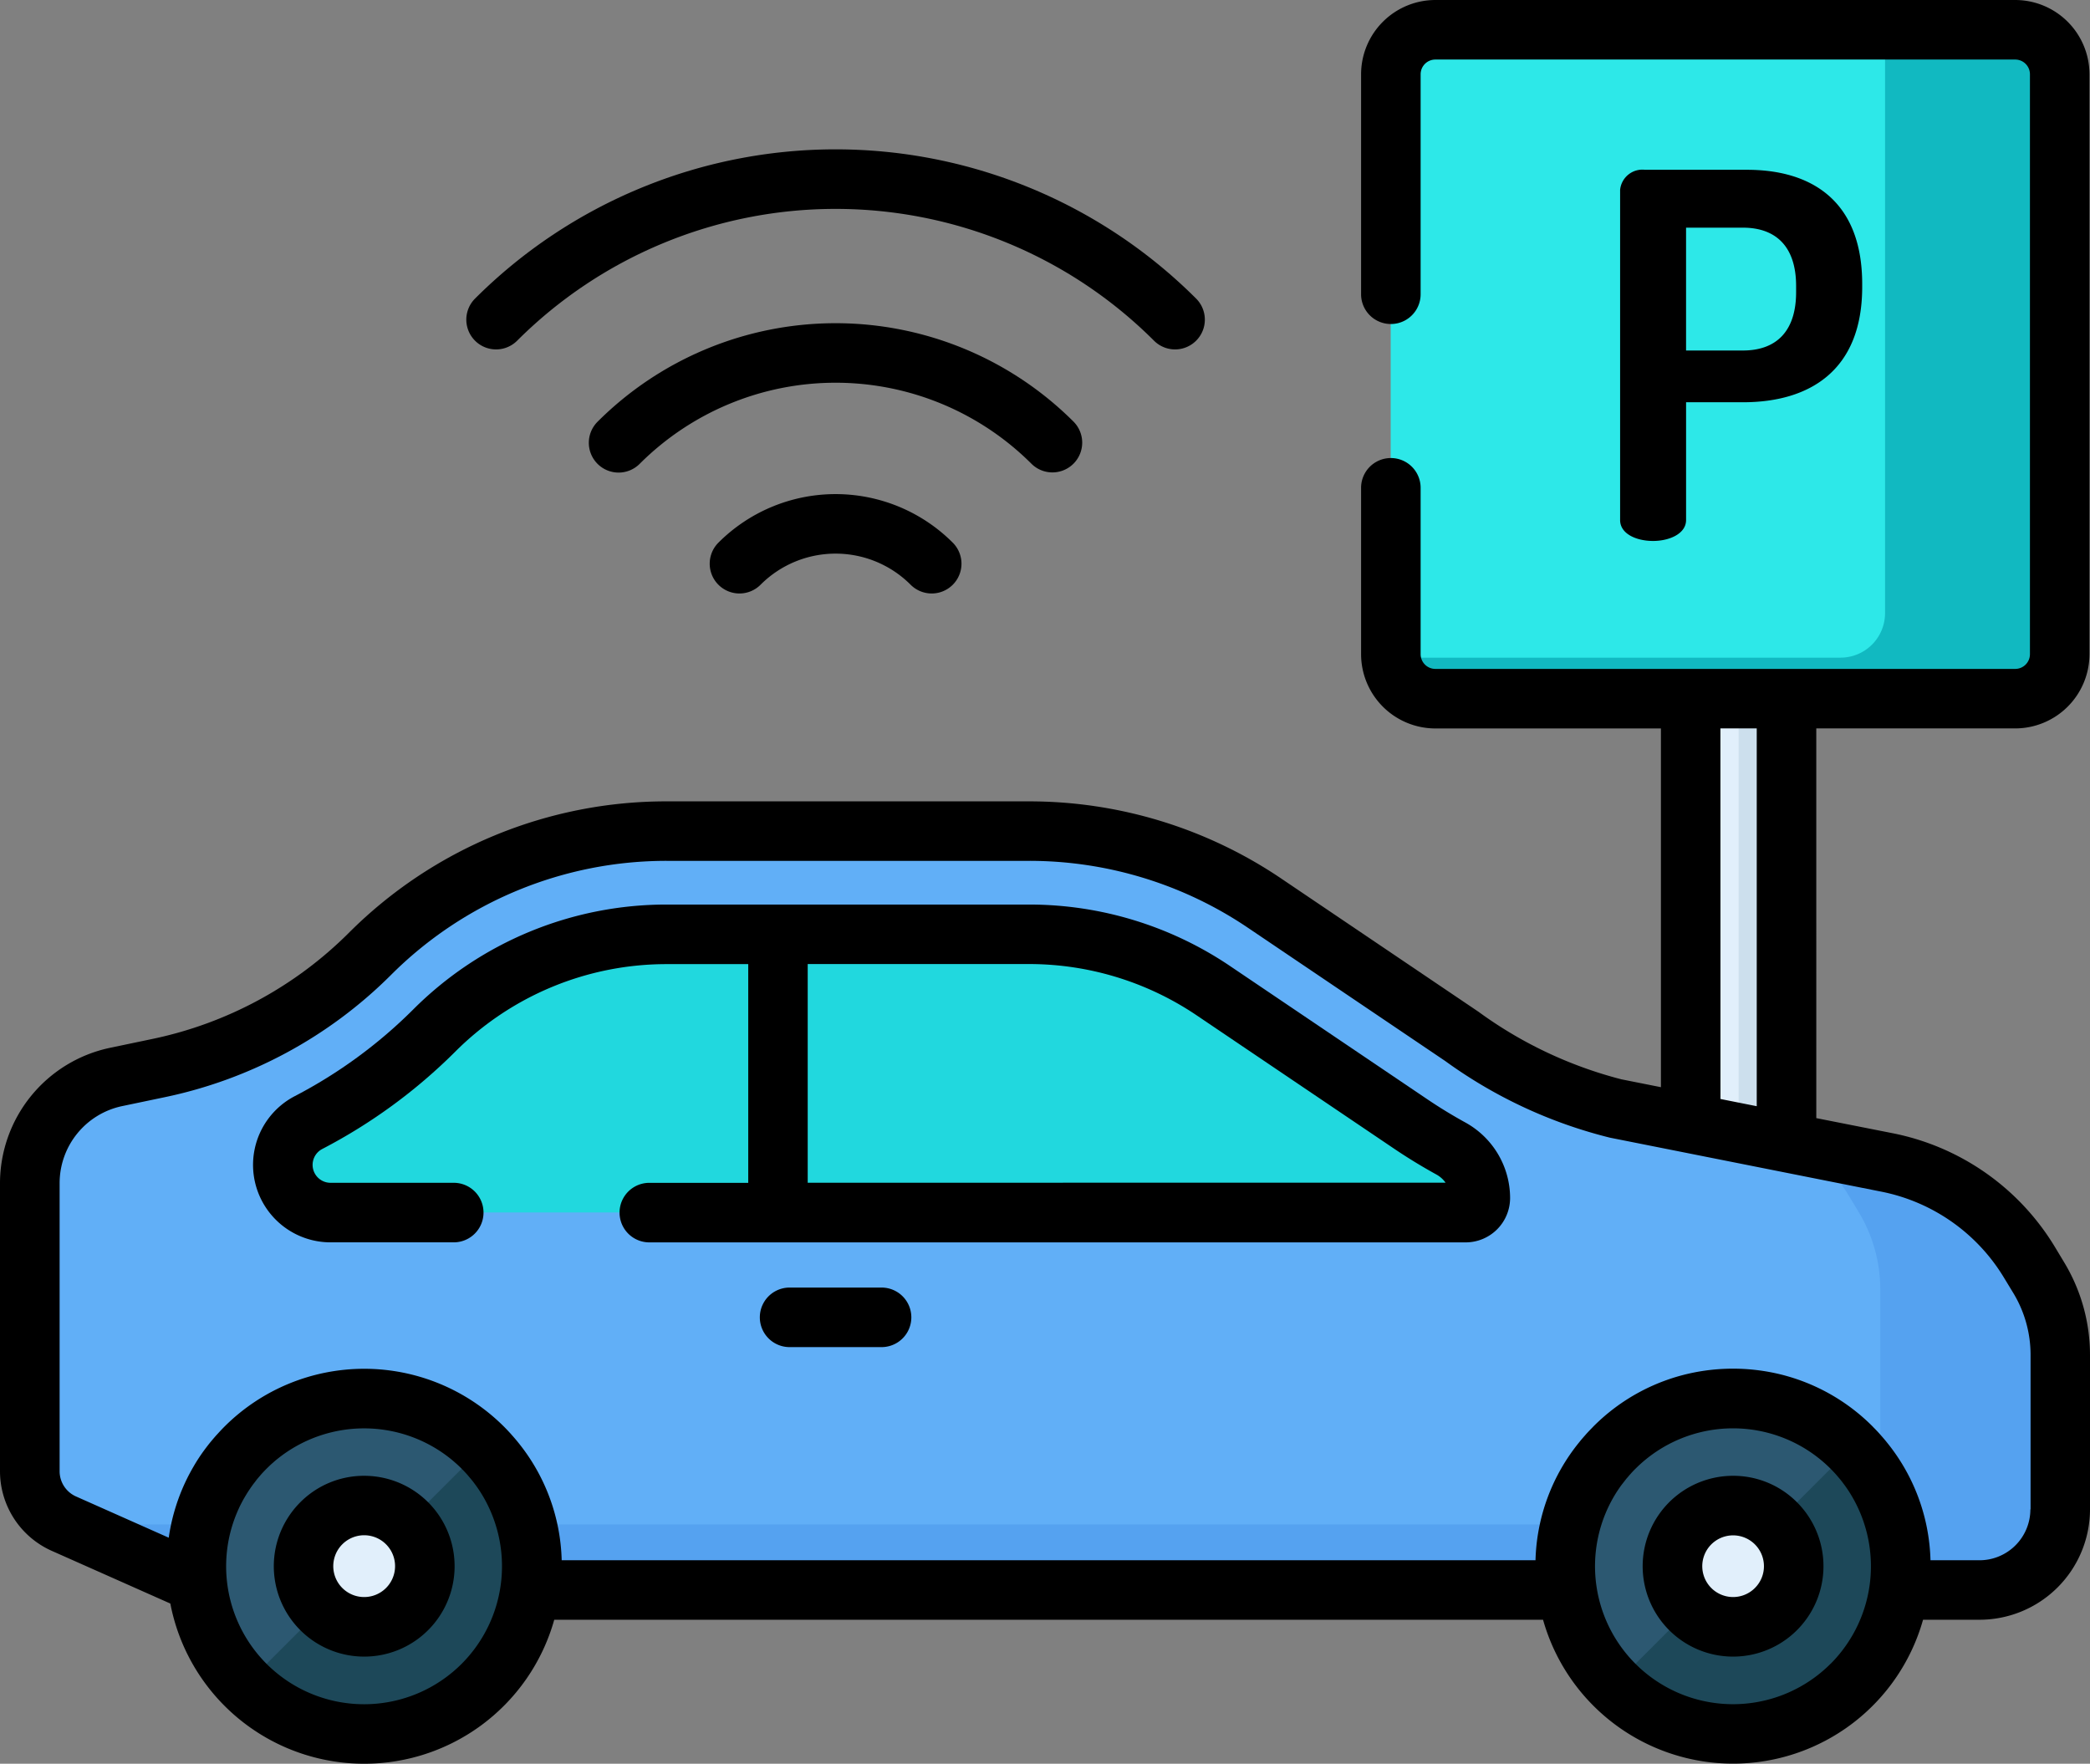 <svg xmlns="http://www.w3.org/2000/svg" width="110" height="92.825" viewBox="0 0 110 92.825"><rect x="0" y="0" width="110" height="92.825" fill="#808080" stroke="none"/><defs><style>.a{fill:#e1effb;}.b{fill:#ccdfed;}.c{fill:#2de8e8;}.d{fill:#11b9c1;}.e{fill:#61aff7;}.f{fill:#55a2f0;}.g{fill:#21d8de;}.h{fill:#2c5871;}.i{fill:#1d4859;}</style></defs><g transform="translate(0 -39.97)"><rect class="a" width="5.043" height="61.999" transform="translate(88.986 69.228)"/><rect class="b" width="2.521" height="61.999" transform="translate(91.506 69.228)"/><g transform="translate(73.203 41.537)"><path class="c" d="M373.588,82.466H343.069a2.342,2.342,0,0,1-2.342-2.342V49.6a2.342,2.342,0,0,1,2.342-2.342h30.519a2.342,2.342,0,0,1,2.342,2.342V80.123A2.342,2.342,0,0,1,373.588,82.466Z" transform="translate(-340.727 -47.262)"/><path class="c" d="M373.589,47.263H343.07a2.342,2.342,0,0,0-2.342,2.342V80.124a2.342,2.342,0,0,0,2.342,2.342h30.519a2.342,2.342,0,0,0,2.342-2.342V49.605A2.342,2.342,0,0,0,373.589,47.263Z" transform="translate(-340.728 -47.263)"/></g><path class="d" d="M373.622,47.263h-6.86c0,.061.009.122.009.185V77.966a2.342,2.342,0,0,1-2.342,2.342H340.77a2.327,2.327,0,0,0,.173.713h0a2.331,2.331,0,0,0,.279.49l.019.025q.053.069.11.134l.024.027c.044.049.09.1.138.141l0,0q.075.07.157.133l.026.019q.066.05.135.095l.048.03q.063.038.127.073l.05.026q.08.041.165.075l.017.008c.062.025.125.046.189.066l.055.015c.047.013.094.025.142.035l.068.013q.07.013.142.021l.064.007c.069.006.138.01.208.01h30.519a2.342,2.342,0,0,0,2.342-2.342V49.605A2.342,2.342,0,0,0,373.622,47.263Z" transform="translate(-267.558 -5.726)"/><path d="M396.886,82.631a1.178,1.178,0,0,1,1.309-1.069h5.369c3.393,0,6.064,1.63,6.064,6.011v.16c0,4.381-2.752,6.064-6.277,6.064h-2.992v6.2c0,.721-.881,1.1-1.736,1.1-.881,0-1.736-.374-1.736-1.1V82.631Zm3.472,1.977v6.465h2.992c1.736,0,2.8-.988,2.8-3.072v-.321c0-2.084-1.068-3.072-2.8-3.072h-2.992Z" transform="translate(-311.618 -32.656)"/><path class="e" d="M7.294,262.078v15.177a3.019,3.019,0,0,0,1.793,2.759l6.961,3.094a4.623,4.623,0,0,0,1.878.4h91.991a4.244,4.244,0,0,0,4.244-4.244v-8.128a7.852,7.852,0,0,0-1.127-4.053l-.5-.822a11.3,11.3,0,0,0-7.477-5.252l-14.3-2.844a23.073,23.073,0,0,1-8.1-3.795l-10.365-7a22.2,22.2,0,0,0-12.425-3.8H40.85a22.2,22.2,0,0,0-15.665,6.471h0a22.194,22.194,0,0,1-11.115,6l-2.25.471A5.694,5.694,0,0,0,7.294,262.078Z" transform="translate(-5.727 -159.852)"/><path class="f" d="M119.9,327.787l-.495-.822a11.3,11.3,0,0,0-7.477-5.252l-4.19-.833a11.3,11.3,0,0,1,2.2,2.632l.495.822a7.853,7.853,0,0,1,1.127,4.053v8.128a4.244,4.244,0,0,1-4.244,4.244H16.046l6.873,3.055a4.623,4.623,0,0,0,1.878.4h91.991a4.244,4.244,0,0,0,4.244-4.244V331.84A7.853,7.853,0,0,0,119.9,327.787Z" transform="translate(-12.599 -220.558)"/><path class="g" d="M69.283,280.979a2.509,2.509,0,0,1,1.354-2.226,26.968,26.968,0,0,0,6.611-4.836,17.28,17.28,0,0,1,12.273-5.07h19.025a17.389,17.389,0,0,1,9.734,2.98l10.365,7q1.03.7,2.11,1.289a2.976,2.976,0,0,1,1.556,2.6h0a.769.769,0,0,1-.769.769H71.794a2.511,2.511,0,0,1-2.511-2.511Z" transform="translate(-54.398 -179.704)"/><g transform="translate(10.34 113.571)"><circle class="h" cx="8.828" cy="8.828" r="8.828" transform="translate(72.045)"/><circle class="h" cx="8.828" cy="8.828" r="8.828"/></g><path class="i" d="M72.651,407.071a8.829,8.829,0,0,0,0-12.486L60.165,407.071A8.829,8.829,0,0,0,72.651,407.071Z" transform="translate(-47.239 -278.428)"/><circle class="a" cx="3.19" cy="3.19" r="3.19" transform="translate(15.978 119.209)"/><path class="i" d="M407.992,407.071a8.829,8.829,0,0,0,0-12.486l-12.486,12.486A8.829,8.829,0,0,0,407.992,407.071Z" transform="translate(-310.534 -278.428)"/><circle class="a" cx="3.19" cy="3.19" r="3.19" transform="translate(88.023 119.209)"/><path d="M116.873,86.634a23.715,23.715,0,0,1,33.538,0,1.567,1.567,0,0,0,2.216-2.216,26.849,26.849,0,0,0-37.97,0,1.567,1.567,0,0,0,2.216,2.216Z" transform="translate(-89.664 -28.724)"/><path d="M168.681,127a1.567,1.567,0,0,0,1.108-2.675,17.726,17.726,0,0,0-25.04,0,1.567,1.567,0,1,0,2.216,2.216,14.589,14.589,0,0,1,20.608,0A1.562,1.562,0,0,0,168.681,127Z" transform="translate(-113.29 -62.167)"/><path d="M174.362,163.556a1.567,1.567,0,1,0,2.216,2.216,5.581,5.581,0,0,1,7.883,0,1.567,1.567,0,1,0,2.216-2.216A8.718,8.718,0,0,0,174.362,163.556Z" transform="translate(-136.541 -95.035)"/><path d="M125.781,273.017c-.678-.373-1.347-.782-1.988-1.215l-10.365-7a18.887,18.887,0,0,0-10.612-3.248H83.792a18.837,18.837,0,0,0-13.379,5.527,25.4,25.4,0,0,1-6.227,4.556,4.077,4.077,0,0,0,1.879,7.695h6.486a1.567,1.567,0,0,0,0-3.134H66.065a.943.943,0,0,1-.435-1.779,28.523,28.523,0,0,0,6.995-5.117,15.722,15.722,0,0,1,11.167-4.613h4.259V276.2H82.845a1.567,1.567,0,0,0,0,3.134h42.968a2.339,2.339,0,0,0,2.336-2.336A4.546,4.546,0,0,0,125.781,273.017Zm-34.6,3.178v-11.51h11.631a15.766,15.766,0,0,1,8.857,2.711l10.365,7c.72.486,1.471.945,2.232,1.364a1.46,1.46,0,0,1,.487.432Z" transform="translate(-48.67 -173.977)"/><path d="M192.549,355.388h-4.84a1.567,1.567,0,0,0,0,3.134h4.84a1.567,1.567,0,1,0,0-3.134Z" transform="translate(-146.151 -247.653)"/><path d="M108.648,106.42l-.495-.822a12.9,12.9,0,0,0-8.513-5.981l-4.046-.8V78.307h10.47a3.914,3.914,0,0,0,3.909-3.909V43.879a3.914,3.914,0,0,0-3.909-3.909H75.545a3.914,3.914,0,0,0-3.909,3.909V55.456a1.567,1.567,0,0,0,3.134,0V43.879a.776.776,0,0,1,.775-.775h30.519a.776.776,0,0,1,.775.775V74.4a.776.776,0,0,1-.775.775H75.545a.776.776,0,0,1-.775-.775V65.644a1.567,1.567,0,1,0-3.134,0V74.4a3.914,3.914,0,0,0,3.909,3.909H87.417v18.88l-2.08-.414a22.094,22.094,0,0,1-7.524-3.557l-10.365-7a23.678,23.678,0,0,0-13.3-4.072H35.123a23.611,23.611,0,0,0-16.771,6.928,20.579,20.579,0,0,1-10.33,5.576l-2.25.471A7.292,7.292,0,0,0,0,102.226V117.4a4.59,4.59,0,0,0,2.723,4.191l6.242,2.774a10.39,10.39,0,0,0,20.206.853H81.213a10.389,10.389,0,0,0,20,0h2.973A5.817,5.817,0,0,0,110,119.409v-8.128A9.426,9.426,0,0,0,108.648,106.42Zm-18.1-28.113H92.46V98.19l-1.909-.38ZM24.3,127.535a7.261,7.261,0,0,1-11.741-8.15l.029-.065c.037-.079.076-.158.117-.236.019-.037.038-.074.058-.11.036-.068.074-.135.113-.2q.04-.069.082-.138c.036-.059.072-.118.11-.176s.069-.1.105-.156.07-.1.107-.153.086-.115.129-.171.067-.089.1-.133c.052-.064.105-.126.159-.188.031-.035.06-.072.092-.107q.12-.133.247-.261l.021-.022.049-.047c.072-.07.144-.14.218-.207l.059-.051c.073-.065.147-.13.223-.191l.022-.017a7.275,7.275,0,0,1,9.14.009l.009.007c.081.066.16.135.239.205l.043.037q.137.123.268.255c.095.095.186.192.274.29.039.043.076.088.113.132s.092.108.136.162.1.124.145.187l.079.106q.086.119.167.24l.027.041A7.274,7.274,0,0,1,24.3,127.535Zm72.046,0a7.262,7.262,0,0,1-11.212-9.111l.027-.04q.081-.122.168-.241c.026-.035.052-.07.078-.1.047-.063.1-.126.146-.188s.09-.108.135-.161.075-.09.115-.133c.089-.1.18-.2.274-.29a7.262,7.262,0,0,1,10.27,0c.095.095.186.192.274.29.039.043.076.088.114.132s.092.107.136.162.1.125.145.188l.079.105c.057.079.113.159.167.24l.027.041A7.274,7.274,0,0,1,96.35,127.535Zm10.516-8.125a2.68,2.68,0,0,1-2.677,2.677h-2.58a10.265,10.265,0,0,0-2.307-6.219l-.029-.037c-.089-.109-.182-.216-.276-.322l-.071-.082c-.1-.11-.2-.217-.308-.324-.018-.018-.034-.037-.052-.055a10.332,10.332,0,0,0-4.811-2.734,10.551,10.551,0,0,0-4.584-.111,10.324,10.324,0,0,0-5.307,2.845l-.051.054c-.105.107-.209.215-.309.325-.024.026-.046.053-.069.079-.095.107-.189.215-.279.325l-.026.034a10.267,10.267,0,0,0-2.31,6.222H29.563a10.267,10.267,0,0,0-2.315-6.229l-.02-.025c-.095-.116-.193-.229-.293-.341l-.054-.062q-.176-.194-.362-.381a10.407,10.407,0,0,0-14.7,0c-.116.116-.228.235-.337.355l-.1.108q-.116.131-.228.265l-.1.12q-.115.143-.225.29c-.023.031-.046.06-.068.091q-.295.4-.547.83l-.014.024q-.123.21-.237.425l-.007.012A10.33,10.33,0,0,0,8.881,120.9L4,118.729a1.453,1.453,0,0,1-.862-1.327V102.226a4.145,4.145,0,0,1,3.281-4.039l2.25-.471a23.706,23.706,0,0,0,11.9-6.424,20.5,20.5,0,0,1,14.559-6.015H54.148A20.555,20.555,0,0,1,65.7,88.812l10.365,7a24.99,24.99,0,0,0,8.667,4.034l14.3,2.844a9.757,9.757,0,0,1,6.44,4.524l.5.822h0a6.284,6.284,0,0,1,.9,3.244v8.128h0Z"/><path d="M71.837,401.5a4.726,4.726,0,0,0-3.364,1.393h0a4.758,4.758,0,1,0,3.364-1.393Zm1.148,5.905a1.623,1.623,0,1,1-2.3-2.3h0a1.623,1.623,0,1,1,2.3,2.3Z" transform="translate(-52.668 -283.858)"/><path d="M407.186,401.5a4.758,4.758,0,1,0,3.364,1.394A4.727,4.727,0,0,0,407.186,401.5Zm1.148,5.906a1.623,1.623,0,1,1,.476-1.148A1.613,1.613,0,0,1,408.333,407.406Z" transform="translate(-315.971 -283.858)"/></g></svg>